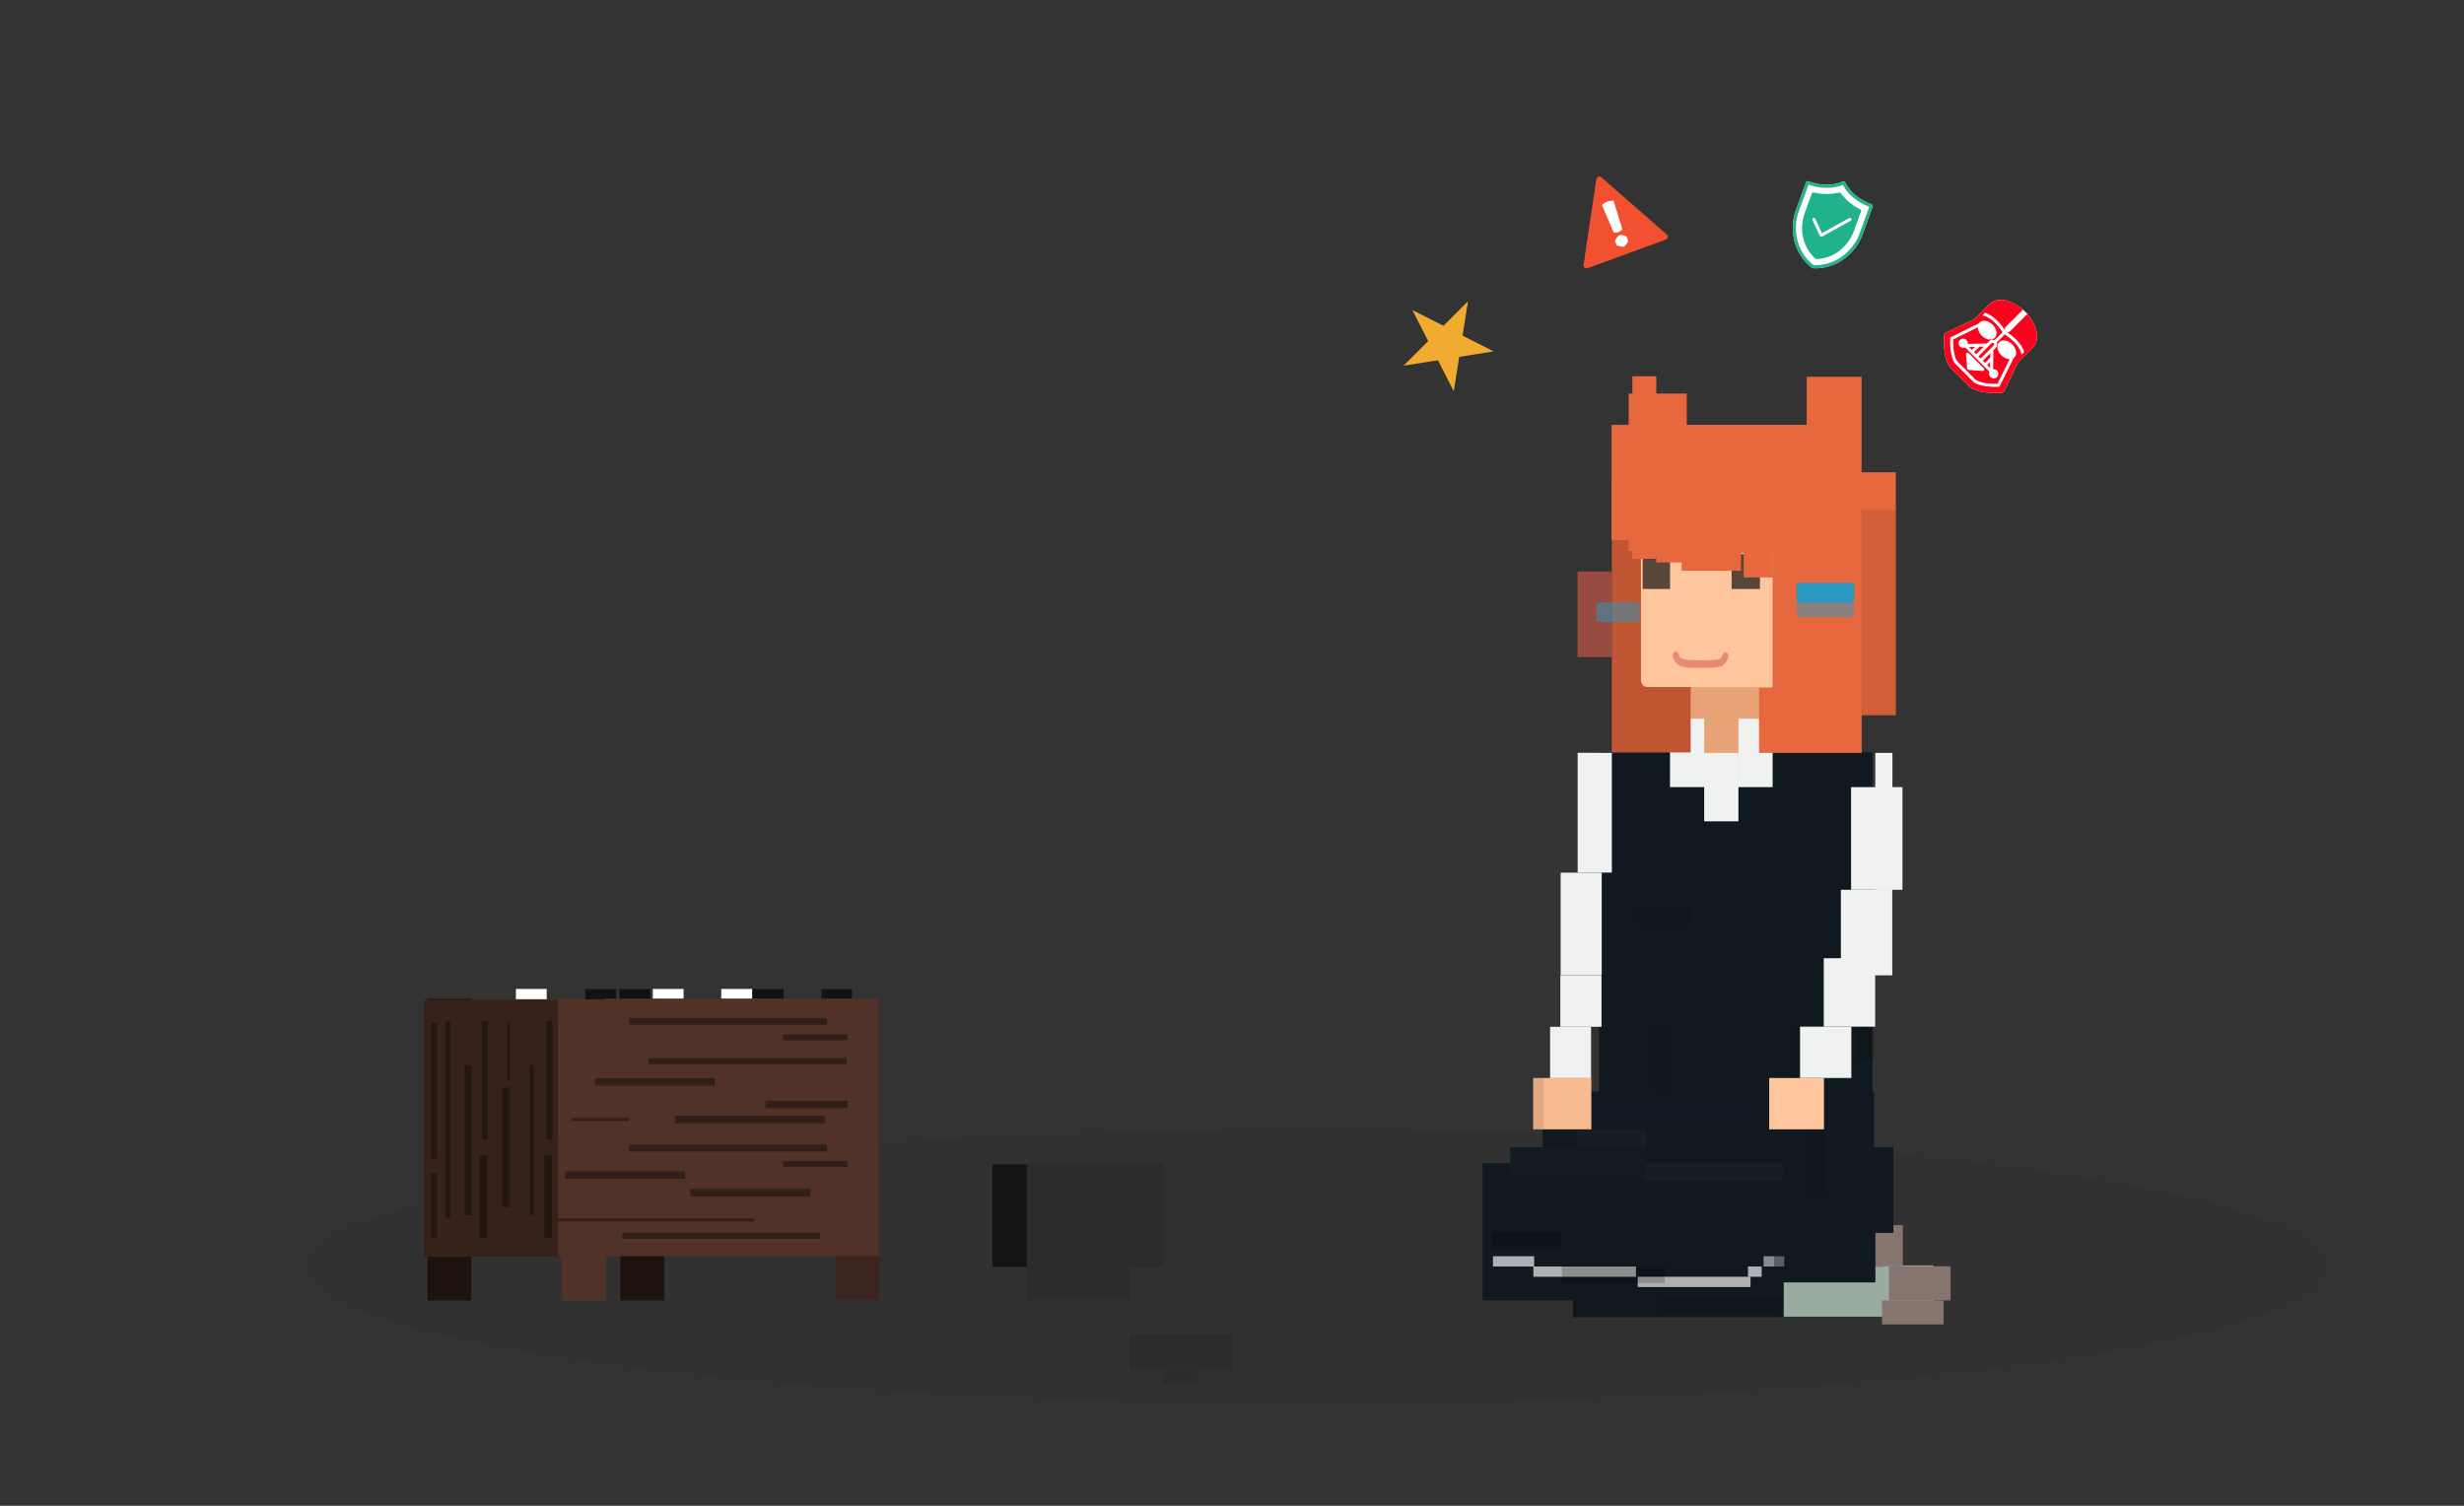<?xml version="1.0" encoding="UTF-8" standalone="no"?>
<!DOCTYPE svg PUBLIC "-//W3C//DTD SVG 1.1//EN" "http://www.w3.org/Graphics/SVG/1.1/DTD/svg11.dtd">
<svg width="100%" height="100%" viewBox="0 0 1440 880" version="1.1" xmlns="http://www.w3.org/2000/svg" xmlns:xlink="http://www.w3.org/1999/xlink" xml:space="preserve" style="fill-rule:evenodd;clip-rule:evenodd;stroke-linecap:round;stroke-linejoin:round;stroke-miterlimit:1.414;">
    <rect x="0" y="0" width="1440" height="880" fill="#333333" stroke="none"/>
    <g id="BG" transform="matrix(0.833,0,0,1.067,20.788,222.667)">
        <ellipse cx="898.898" cy="485" rx="707.877" ry="75" style="fill:rgb(10,10,10);fill-opacity:0.05;"/>
    </g>
    <g transform="matrix(2,0,0,2,-814.073,-140)">
        <g id="脚" transform="matrix(-13.75,1.15794e-31,-3.58237e-31,0.234,17417,292.812)">
            <rect x="1196" y="628" width="4" height="64" style="fill:rgb(154,171,159);"/>
        </g>
        <g id="脚1" transform="matrix(-11.744,1.3297e-30,-2.13166e-32,0.188,15003.2,310.25)">
            <rect x="1196" y="628" width="4" height="64" style="fill:rgb(127,145,131);"/>
        </g>
        <g id="靴" transform="matrix(-0.9,-8.33715e-32,3.47381e-31,2.5,1117.42,-260)">
            <rect x="156" y="280" width="20" height="4" style="fill:rgb(133,117,110);"/>
        </g>
        <g id="靴1" transform="matrix(-0.9,-8.33715e-32,2.43167e-31,1.75,1115.39,-40)">
            <rect x="156" y="280" width="20" height="4" style="fill:rgb(133,117,110);"/>
        </g>
        <g id="靴2" transform="matrix(-0.651,-6.03089e-32,4.16858e-31,3,1064.6,-412)">
            <rect x="156" y="280" width="20" height="4" style="fill:rgb(133,117,110);"/>
        </g>
        <g transform="matrix(-1,0,0,1,1161.04,106)">
            <g id="スカート" transform="matrix(21.256,1.96902e-30,4.55938e-32,0.328,-25215.8,76.938)">
                <rect x="1196" y="628" width="4" height="64" style="fill:rgb(16,25,31);"/>
            </g>
            <g id="スカート1" transform="matrix(27.991,2.59297e-30,5.42783e-32,0.391,-33276.5,53.688)">
                <rect x="1196" y="628" width="4" height="64" style="fill:rgb(16,25,31);"/>
            </g>
            <g id="スカート2" transform="matrix(19.245,1.78274e-30,3.2567e-32,0.234,-22790.8,141.812)">
                <rect x="1196" y="628" width="4" height="64" style="fill:rgb(16,25,31);"/>
            </g>
            <g id="スカート3" transform="matrix(21.25,1.96849e-30,3.2567e-32,0.234,-25209,176.812)">
                <rect x="1196" y="628" width="4" height="64" style="fill:rgb(16,25,31);"/>
            </g>
            <g id="スカート4" transform="matrix(22.005,2.0749e-30,9.59849e-32,0.703,-26085.2,-137.562)">
                <path d="M1200,628L1196,628L1196,692L1198.8,692L1198.8,684.967L1200,684.967L1200,628Z" style="fill:rgb(16,25,31);"/>
            </g>
            <g id="シワ" transform="matrix(3.011,2.78943e-31,6.5134e-33,0.047,-3295.45,301.562)">
                <rect x="1196" y="628" width="4" height="64" style="fill:white;fill-opacity:0.66;"/>
            </g>
            <g id="シワ1" transform="matrix(7.5,6.94763e-31,6.5134e-33,0.047,-8694.05,304.562)">
                <rect x="1196" y="628" width="4" height="64" style="fill:white;fill-opacity:0.66;"/>
            </g>
            <g id="シワ2" transform="matrix(8.237,7.63075e-31,6.5134e-33,0.047,-9608.96,307.562)">
                <rect x="1196" y="628" width="4" height="64" style="fill:white;fill-opacity:0.66;"/>
            </g>
            <g id="シワ3" transform="matrix(0.758,7.02407e-32,6.5134e-33,0.047,-670.934,301.562)">
                <rect x="1196" y="628" width="4" height="64" style="fill:white;fill-opacity:0.5;"/>
            </g>
            <g id="シワ4" transform="matrix(0.758,7.02407e-32,6.5134e-33,0.047,-673.934,301.562)">
                <rect x="1196" y="628" width="4" height="64" style="fill:white;fill-opacity:0.3;"/>
            </g>
            <g id="シワ5" transform="matrix(1.003,9.28929e-32,6.5134e-33,0.047,-960.362,304.562)">
                <rect x="1196" y="628" width="4" height="64" style="fill:white;fill-opacity:0.66;"/>
            </g>
            <g id="ワンピース" transform="matrix(19.985,1.85126e-30,2.17499e-31,1.565,-23695.2,-798.991)">
                <rect x="1196" y="628" width="4" height="64" style="fill:rgb(16,25,31);"/>
            </g>
        </g>
        <g id="シワ6" transform="matrix(-8.756,8.1108e-31,-1.08557e-32,0.078,11399.8,399.937)">
            <rect x="1196" y="628" width="4" height="64" style="fill-opacity:0.1;"/>
        </g>
        <g id="シワ7" transform="matrix(-5,4.63175e-31,-1.08557e-32,0.078,6843.04,380.937)">
            <rect x="1196" y="628" width="4" height="64" style="fill-opacity:0.2;"/>
        </g>
        <g id="シワ8" transform="matrix(-5,2.31588e-31,-2.17113e-32,0.078,6868.04,350.937)">
            <rect x="1196" y="628" width="4" height="64" style="fill:rgb(62,66,81);fill-opacity:0.15;"/>
        </g>
        <g id="シワ9" transform="matrix(-3.75,3.47381e-31,-1.08557e-32,0.078,5386.02,285.937)">
            <rect x="1196" y="628" width="4" height="64" style="fill-opacity:0.1;"/>
        </g>
        <g id="シワ10" transform="matrix(-1.25,1.15794e-31,-4.34227e-32,0.312,2390.02,173.75)">
            <rect x="1196" y="628" width="4" height="64" style="fill-opacity:0.05;"/>
        </g>
        <g id="シワ11" transform="matrix(-1.25,1.15794e-31,-4.34227e-32,0.312,2435.02,203.75)">
            <rect x="1196" y="628" width="4" height="64" style="fill-opacity:0.1;"/>
        </g>
        <g id="シワ12" transform="matrix(-1.25,1.15794e-31,-6.5134e-32,0.469,2430.02,75.625)">
            <rect x="1196" y="628" width="4" height="64" style="fill-opacity:0.1;"/>
        </g>
        <g id="シワ13" transform="matrix(-7.494,6.94239e-31,-1.08557e-32,0.078,9856.26,390.937)">
            <rect x="1196" y="628" width="4" height="64" style="fill-opacity:0.2;"/>
        </g>
        <g id="シワ14" transform="matrix(-10,1.15794e-30,-8.68453e-33,0.078,12888,360.937)">
            <rect x="1196" y="628" width="4" height="64" style="fill:rgb(62,66,81);fill-opacity:0.15;"/>
        </g>
        <g id="シワ15" transform="matrix(-9.921,1.14879e-30,-1.73691e-32,0.156,12753.5,307.005)">
            <rect x="1196" y="628" width="4" height="64" style="fill:rgb(57,60,72);fill-opacity:0.05;"/>
        </g>
        <g id="シワ16" transform="matrix(-12.5,1.44742e-30,-1.73691e-32,0.156,15870.3,291.875)">
            <rect x="1196" y="628" width="4" height="64" style="fill:rgb(51,55,80);fill-opacity:0.05;"/>
        </g>
        <g transform="matrix(-2.129,1.97215e-31,-3.77695e-32,0.272,3424.92,208.022)">
            <rect x="1196" y="628" width="4" height="64" style="fill:none;"/>
        </g>
        <g id="腕" transform="matrix(-0.751,6.95261e-32,-1.04214e-30,7.5,1080.11,-1800)">
            <rect x="156" y="280" width="20" height="4" style="fill:rgb(240,241,241);"/>
        </g>
        <g id="腕1" transform="matrix(-0.25,2.31588e-32,-1.38953e-30,10,999.016,-2510)">
            <rect x="156" y="280" width="20" height="4" style="fill:rgb(240,241,241);"/>
        </g>
        <g id="腕2" transform="matrix(-0.5,4.63175e-32,-1.21585e-30,8.75,956.036,-2160.03)">
            <rect x="156" y="280" width="20" height="4" style="fill:rgb(240,241,241);"/>
        </g>
        <g id="腕3" transform="matrix(0.75,6.94763e-32,5.21072e-31,3.75,816.016,-680)">
            <rect x="156" y="280" width="20" height="4" style="fill:rgb(240,241,241);"/>
        </g>
        <g id="腕4" transform="matrix(-0.6,5.5581e-32,-1.04214e-30,7.5,968.669,-1775)">
            <rect x="156" y="280" width="20" height="4" style="fill:rgb(240,241,241);"/>
        </g>
        <g id="腕5" transform="matrix(-0.602,4.46033e-32,-6.51319e-31,3.75,968.928,-694.966)">
            <rect x="156" y="280" width="20" height="4" style="fill:rgb(240,241,241);"/>
        </g>
        <g id="腕6" transform="matrix(-0.598,4.42972e-32,-6.51319e-31,3.75,965.238,-679.967)">
            <rect x="156" y="280" width="20" height="4" style="fill:rgb(240,241,241);"/>
        </g>
        <g id="アウター.28.暗.29." transform="matrix(0.261,-1.97891e-32,-2.12289e-30,12.5,908.841,-3170)">
            <rect x="156" y="280" width="20" height="4" style="fill-opacity:0.1;"/>
        </g>
        <g id="腕7" transform="matrix(-0.751,6.95351e-32,-6.94763e-31,5,1072.13,-1050)">
            <rect x="156" y="280" width="20" height="4" style="fill:rgb(240,241,241);"/>
        </g>
        <g id="腕8" transform="matrix(-0.751,6.95351e-32,-8.68453e-31,6.25,1077.13,-1420)">
            <rect x="156" y="280" width="20" height="4" style="fill:rgb(240,241,241);"/>
        </g>
        <g id="首" transform="matrix(1.5,-1.38953e-31,-2.16825e-30,15.604,661.016,-4141.4)">
            <rect x="156" y="280" width="20" height="4" style="fill:rgb(231,163,118);"/>
        </g>
        <g id="えり" transform="matrix(0.5,-4.63175e-32,-6.94763e-31,5,837.016,-1120)">
            <rect x="156" y="280" width="20" height="4" style="fill:rgb(240,241,241);"/>
        </g>
        <g id="えり1" transform="matrix(0.5,-4.63175e-32,-6.94763e-31,5,817.016,-1120)">
            <rect x="156" y="280" width="20" height="4" style="fill:rgb(240,241,241);"/>
        </g>
        <g id="えり2" transform="matrix(0.5,-4.63175e-32,-6.94763e-31,5,827.016,-1110)">
            <rect x="156" y="280" width="20" height="4" style="fill:rgb(240,241,241);"/>
        </g>
        <g id="えり3" transform="matrix(0.5,-4.63175e-32,-3.39911e-31,2.446,827.016,-394.732)">
            <rect x="156" y="280" width="20" height="4" style="fill:rgb(240,241,241);"/>
        </g>
        <g id="ヘアー" transform="matrix(1.152,-1.06691e-31,-2.79801e-30,20.136,698.311,-5428.75)">
            <rect x="156" y="280" width="20" height="4" style="fill:rgb(192,86,51);"/>
        </g>
        <g id="肌" transform="matrix(0.8,7.4108e-32,5.21072e-31,3.75,799.216,-665)">
            <rect x="156" y="280" width="20" height="4" style="fill:rgb(255,197,157);"/>
        </g>
        <g id="肌1" transform="matrix(-0.85,6.29918e-32,-6.5134e-31,3.75,1004.64,-665)">
            <rect x="156" y="280" width="20" height="4" style="fill:rgb(248,186,145);"/>
        </g>
        <g id="肌2" transform="matrix(2.555,-2.36658e-31,-1.36046e-30,9.791,487.958,-2509.89)">
            <path d="M176,280L156,280L156,283.8C156,283.91 156.343,284 156.766,284L176,284L176,280Z" style="fill:rgb(255,197,157);"/>
        </g>
        <g id="肌3" transform="matrix(-0.15,1.11162e-32,-6.5134e-31,3.75,881.436,-665)">
            <rect x="156" y="280" width="20" height="4" style="fill-opacity:0.1;"/>
        </g>
        <g id="め" transform="matrix(0.414,7.29891e-17,1.60166e-15,2.547,848.446,-481.242)">
            <rect x="156" y="280" width="20" height="4" style="fill:rgb(19,16,16);fill-opacity:0.7;"/>
        </g>
        <g id="め1" transform="matrix(0.4,7.05119e-17,1.60166e-15,2.547,824.638,-481.242)">
            <rect x="156" y="280" width="20" height="4" style="fill:rgb(19,16,16);fill-opacity:0.7;"/>
        </g>
        <g id="ヘアー1" transform="matrix(0.5,-4.63175e-32,-8.68453e-31,6.25,790.016,-1513)">
            <rect x="156" y="280" width="20" height="4" style="fill:rgb(218,94,72);fill-opacity:0.6;"/>
        </g>
        <g id="ヘアー2" transform="matrix(1.5,-1.38953e-31,-6.60025e-31,4.75,687.038,-1059)">
            <rect x="156" y="280" width="20" height="4" style="fill:rgb(231,104,62);"/>
        </g>
        <g id="ヘアー3" transform="matrix(1.8,-1.66743e-31,-2.46641e-30,17.75,644.216,-4762)">
            <rect x="156" y="280" width="20" height="4" style="fill:rgb(231,104,62);"/>
        </g>
        <g id="ヘアー4" transform="matrix(2.255,-2.08879e-31,-5.77737e-31,4.158,533.347,-949.273)">
            <rect x="156" y="280" width="20" height="4" style="fill:rgb(231,104,62);"/>
        </g>
        <g id="ヘアー5" transform="matrix(-0.868,-8.03992e-32,4.7988e-31,3.454,1051.18,-744.167)">
            <rect x="156" y="280" width="20" height="4" style="fill:rgb(231,104,62);"/>
        </g>
        <g id="ヘアー6" transform="matrix(-0.427,-3.95613e-32,6.24282e-31,4.493,966.175,-1041.65)">
            <rect x="156" y="280" width="20" height="4" style="fill:rgb(231,104,62);"/>
        </g>
        <g id="ヘアー7" transform="matrix(-0.427,-3.95613e-32,3.83849e-31,2.762,991.696,-545.688)">
            <rect x="156" y="280" width="20" height="4" style="fill:rgb(231,104,62);"/>
        </g>
        <g id="ヘアー8" transform="matrix(-2.23,-2.06579e-31,1.12992e-30,8.132,1283.93,-2082.82)">
            <rect x="156" y="280" width="20" height="4" style="fill:rgb(231,104,62);"/>
        </g>
        <g id="ヘアー9" transform="matrix(-0.849,-7.86271e-32,1.59795e-30,11.5,1032.37,-3035)">
            <rect x="156" y="280" width="20" height="4" style="fill:rgb(231,104,62);"/>
        </g>
        <g id="ヘアー10" transform="matrix(-0.35,-3.24223e-32,1.85366e-30,13.34,945.617,-3555.27)">
            <rect x="156" y="280" width="20" height="4" style="fill:rgb(231,104,62);"/>
        </g>
        <g id="ヘアー11" transform="matrix(1.07,-9.91397e-32,-1.17188e-30,8.434,711.027,-2167.37)">
            <rect x="156" y="280" width="20" height="4" style="fill:rgb(231,104,62);"/>
        </g>
        <g id="ヘアー12" transform="matrix(-0.802,-7.42684e-32,1.05349e-30,7.582,1076.12,-1942.86)">
            <rect x="156" y="280" width="20" height="4" style="fill:rgb(231,104,62);"/>
        </g>
        <g id="ヘアー13" transform="matrix(0.5,-4.58086e-32,-2.10744e-30,15,873.016,-3981)">
            <rect x="156" y="280" width="20" height="4" style="fill-opacity:0.1;"/>
        </g>
        <g id="ほっぺ" transform="matrix(0.839,-7.76959e-32,-1.99407e-31,1.435,801.141,-161.517)">
            <rect x="156" y="280" width="20" height="4" style="fill:rgb(41,153,193);"/>
        </g>
        <g id="ほっぺ1" transform="matrix(0.839,-7.76959e-32,-1.99407e-31,1.435,801.141,-157.259)">
            <rect x="156" y="280" width="20" height="4" style="fill:rgb(41,153,193);fill-opacity:0.5;"/>
        </g>
        <g id="ほっぺ2" transform="matrix(0.63,-5.83696e-32,-1.99407e-31,1.435,775.2,-155.777)">
            <rect x="156" y="280" width="20" height="4" style="fill:rgb(41,153,193);fill-opacity:0.5;"/>
        </g>
        <g transform="matrix(-0.776,0,0,1,1101.9,106)">
            <path d="M245.72,155.739C246.895,157.972 247.153,158.023 256.051,158.054C262.921,158.079 263.664,157.314 264.434,155.509" style="fill:none;stroke:rgb(227,132,116);stroke-opacity:0.9;stroke-width:2.23px;"/>
        </g>
    </g>
    <g id="脚2" transform="matrix(2.572,0,0,1.356,-1875.14,-473.943)">
        <rect x="870" y="780" width="10" height="130" style="fill:rgb(29,18,14);"/>
    </g>
    <g id="脚3" transform="matrix(2.572,0,0,1.346,-1749.52,-465.192)">
        <rect x="870" y="780" width="10" height="130" style="fill:rgb(60,37,30);"/>
    </g>
    <g id="脚4" transform="matrix(2.572,0,0,1.356,-1909.3,-473.943)">
        <rect x="870" y="780" width="10" height="130" style="fill:rgb(81,50,40);"/>
    </g>
    <g id="脚5" transform="matrix(2.572,0,0,1.356,-1987.88,-473.943)">
        <rect x="870" y="780" width="10" height="130" style="fill:rgb(29,18,14);"/>
    </g>
    <g id="天板.28.わき.29." transform="matrix(8.058,0,0,1.154,-6762.74,-315.715)">
        <rect x="870" y="780" width="10" height="130" style="fill:rgb(55,34,27);"/>
    </g>
    <g id="天板" transform="matrix(2.961,0,0,1.158,-2249.95,-319.653)">
        <rect x="870" y="780" width="10" height="130" style="fill:rgb(81,50,40);"/>
    </g>
    <g transform="matrix(3.6,0,0,3,-362.8,-652)">
        <rect x="223" y="410" width="5" height="2" style="fill:rgb(19,19,19);"/>
    </g>
    <g transform="matrix(3.6,0,0,3,-440.8,-652)">
        <rect x="223" y="410" width="5" height="2" style="fill:rgb(19,19,19);"/>
    </g>
    <g transform="matrix(3.6,0,0,3,-460.8,-652)">
        <rect x="223" y="410" width="5" height="2" style="fill:rgb(19,19,19);"/>
    </g>
    <g transform="matrix(3.6,0,0,3,-322.8,-652)">
        <rect x="223" y="410" width="5" height="2" style="fill:rgb(19,19,19);"/>
    </g>
    <g transform="matrix(3.6,0,0,3,-381.296,-652.062)">
        <rect x="223" y="410" width="5" height="2" style="fill:white;"/>
    </g>
    <g transform="matrix(3.6,0,0,3,-421.296,-652.062)">
        <rect x="223" y="410" width="5" height="2" style="fill:white;"/>
    </g>
    <g transform="matrix(3.6,0,0,3,-501.296,-652.062)">
        <g>
            <rect x="223" y="410" width="5" height="2" style="fill:white;"/>
        </g>
    </g>
    <g id="天板1" transform="matrix(16,0,0,1.158,-13566.4,-319.653)">
        <rect x="870" y="780" width="10" height="130" style="fill:rgb(81,50,40);"/>
    </g>
    <g id="天板2" transform="matrix(6,0,0,0.615,-4620,200)">
        <rect x="870" y="780" width="10" height="130" style="fill:rgb(44,44,44);"/>
    </g>
    <g id="天板3" transform="matrix(4,0,0,0.462,-2840,320)">
        <rect x="870" y="780" width="10" height="130" style="fill:rgb(44,44,44);"/>
    </g>
    <g id="天板4" transform="matrix(6,0,0,0.154,-4560,660)">
        <rect x="870" y="780" width="10" height="130" style="fill:rgb(44,44,44);"/>
    </g>
    <g id="天板5" transform="matrix(2,0,0,0.062,-1060,752)">
        <rect x="870" y="780" width="10" height="130" style="fill:rgb(44,44,44);"/>
    </g>
    <g id="天板6" transform="matrix(2,0,0,0.462,-1160,320)">
        <rect x="870" y="780" width="10" height="130" style="fill:rgb(19,19,19);"/>
    </g>
    <g id="木目" transform="matrix(-0.438,0,0,0.674,656.934,96.817)">
        <rect x="870" y="780" width="10" height="130" style="fill:rgb(18,13,10);fill-opacity:0.5;"/>
    </g>
    <g id="木目1" transform="matrix(-0.175,0,0,0.263,450.23,392.062)">
        <rect x="870" y="780" width="10" height="130" style="fill:rgb(18,13,10);fill-opacity:0.5;"/>
    </g>
    <g id="木目2" transform="matrix(-0.438,0,0,0.371,665.693,385.852)">
        <rect x="870" y="780" width="10" height="130" style="fill:rgb(18,13,10);fill-opacity:0.5;"/>
    </g>
    <g id="木目3" transform="matrix(-0.438,0,0,0.539,678.831,215.059)">
        <rect x="870" y="780" width="10" height="130" style="fill:rgb(18,13,10);fill-opacity:0.5;"/>
    </g>
    <g id="木目4" transform="matrix(-2.44929e-17,-0.4,-0.89,5.44759e-17,1177.62,1020.97)">
        <rect x="870" y="780" width="10" height="130" style="fill:rgb(18,13,10);fill-opacity:0.5;"/>
    </g>
    <g id="木目5" transform="matrix(-2.14525e-17,-0.35,-0.89,5.44759e-17,1173.5,1028.49)">
        <rect x="870" y="780" width="10" height="130" style="fill:rgb(18,13,10);fill-opacity:0.5;"/>
    </g>
    <g id="木目6" transform="matrix(-0.35,0,0,0.532,589.493,181.854)">
        <rect x="870" y="780" width="10" height="130" style="fill:rgb(18,13,10);fill-opacity:0.5;"/>
    </g>
    <g id="木目7" transform="matrix(-2.14525e-17,-0.35,-0.29,1.77731e-17,721.54,986.527)">
        <rect x="870" y="780" width="10" height="130" style="fill:rgb(18,13,10);fill-opacity:0.5;"/>
    </g>
    <g id="木目8" transform="matrix(-0.238,0,0,0.674,518.906,96.817)">
        <rect x="870" y="780" width="10" height="130" style="fill:rgb(18,13,10);fill-opacity:0.5;"/>
    </g>
    <g id="木目9" transform="matrix(-1.07262e-17,-0.175,-0.263,1.60841e-17,572.912,807.36)">
        <rect x="870" y="780" width="10" height="130" style="fill:rgb(18,13,10);fill-opacity:0.5;"/>
    </g>
    <g id="木目10" transform="matrix(-0.438,0,0,0.371,703.665,385.852)">
        <rect x="870" y="780" width="10" height="130" style="fill:rgb(18,13,10);fill-opacity:0.5;"/>
    </g>
    <g id="木目11" transform="matrix(-2.68156e-17,-0.438,-0.539,3.30038e-17,820.777,1069.96)">
        <rect x="870" y="780" width="10" height="130" style="fill:rgb(18,13,10);fill-opacity:0.5;"/>
    </g>
    <g id="木目12" transform="matrix(-2.44929e-17,-0.4,-0.89,5.44759e-17,1177.62,946.939)">
        <rect x="870" y="780" width="10" height="130" style="fill:rgb(18,13,10);fill-opacity:0.5;"/>
    </g>
    <g id="木目13" transform="matrix(-2.14525e-17,-0.35,-0.89,5.44759e-17,1189.07,926.458)">
        <rect x="870" y="780" width="10" height="130" style="fill:rgb(18,13,10);fill-opacity:0.5;"/>
    </g>
    <g id="木目14" transform="matrix(-0.35,0,0,0.532,627.465,181.854)">
        <rect x="870" y="780" width="10" height="130" style="fill:rgb(18,13,10);fill-opacity:0.5;"/>
    </g>
    <g id="木目15" transform="matrix(-2.14525e-17,-0.35,-0.29,1.77731e-17,721.54,912.499)">
        <rect x="870" y="780" width="10" height="130" style="fill:rgb(18,13,10);fill-opacity:0.5;"/>
    </g>
    <g id="木目16" transform="matrix(-2.68156e-17,0.438,0.674,4.12548e-17,-131.103,270.989)">
        <rect x="870" y="780" width="10" height="130" style="fill:rgb(18,13,10);fill-opacity:0.5;"/>
    </g>
    <g id="木目17" transform="matrix(-1.07262e-17,0.175,0.882,5.4005e-17,-361.702,559.817)">
        <rect x="870" y="780" width="10" height="130" style="fill:rgb(18,13,10);fill-opacity:0.5;"/>
    </g>
    <g id="木目18" transform="matrix(-2.68156e-17,0.438,0.371,2.26901e-17,157.932,262.231)">
        <rect x="870" y="780" width="10" height="130" style="fill:rgb(18,13,10);fill-opacity:0.5;"/>
    </g>
    <g id="木目19" transform="matrix(-2.68156e-17,0.438,0.539,3.30038e-17,-72.861,249.093)">
        <rect x="870" y="780" width="10" height="130" style="fill:rgb(18,13,10);fill-opacity:0.5;"/>
    </g>
    <g id="木目20" transform="matrix(-2.68156e-17,0.438,0.539,3.30038e-17,-16.976,313.81)">
        <rect x="870" y="780" width="10" height="130" style="fill:rgb(18,13,10);fill-opacity:0.5;"/>
    </g>
    <g id="木目21" transform="matrix(0.266,3.26366e-17,1.0801e-16,-0.882,29.103,1399.54)">
        <rect x="870" y="780" width="10" height="130" style="fill:rgb(18,13,10);fill-opacity:0.5;"/>
    </g>
    <g id="木目22" transform="matrix(0.35,4.2905e-17,7.50062e-17,-0.612,-52.603,1154.3)">
        <rect x="870" y="780" width="10" height="130" style="fill:rgb(18,13,10);fill-opacity:0.5;"/>
    </g>
    <g id="木目23" transform="matrix(0.35,4.2905e-17,3.55461e-17,-0.29,-52.603,949.46)">
        <rect x="870" y="780" width="10" height="130" style="fill:rgb(18,13,10);fill-opacity:0.5;"/>
    </g>
    <g transform="matrix(0.851,-0.31,0.31,0.851,909.084,111.483)">
        <path id="Fill.-59" d="M57.738,51.018L30.755,1.97C30.394,1.353 29.75,0.983 29.033,0.983C28.313,0.983 27.667,1.356 27.293,2.003L0.674,51.004C0.312,51.628 0.31,52.375 0.672,53.001C1.032,53.626 1.679,54 2.4,54L56.003,54C56.727,54 57.374,53.625 57.734,52.997C58.095,52.368 58.091,51.62 57.738,51.018Z" style="fill:rgb(241,80,49);"/>
        <g id="Fill.-60" transform="matrix(1,0,0,1,0,1)">
            <path d="M25,18L26,37C26,37.553 28.447,38 29,38C29.553,38 32,37.553 32,37L33,18C33,17.447 29.553,17 29,17C28.447,17 25,17.447 25,18" style="fill:white;"/>
        </g>
        <g id="Fill.-61" transform="matrix(1.333,0,0,1.333,-9.667,-11)">
            <path d="M29,39C28.447,39 26,40.447 26,41L26,43C26,43.553 28.447,45 29,45C29.553,45 32,43.553 32,43L32,41C32,40.447 29.553,39 29,39" style="fill:white;"/>
        </g>
    </g>
    <g transform="matrix(0.761,-0.761,0.681,0.681,-2579.1,1650.17)">
        <path d="M3202.03,1421.09L3207.88,1441.18L3226.79,1441.18L3211.49,1453.6L3217.33,1473.7L3202.03,1461.28L3186.73,1473.7L3192.58,1453.6L3177.27,1441.18L3196.19,1441.18L3202.03,1421.09Z" style="fill:rgb(241,171,49);"/>
    </g>
    <g transform="matrix(0.637,0.637,-0.637,0.637,1166.43,164.943)">
        <path id="Fill.-541" d="M53.882,46.492L47,26.83L47,13.656C47,8.346 43.49,4.234 36.848,1.766C34.956,1.063 32.99,0.597 31,0.316L31,0.289L30.109,0.19C30.055,0.184 30,0.183 29.946,0.177C29.631,0.144 29.316,0.121 29,0.099L25,0.099C24.684,0.121 24.369,0.144 24.054,0.177C24,0.183 23.945,0.184 23.891,0.19L23,0.289L23,0.316C21.01,0.597 19.044,1.063 17.151,1.766C10.51,4.234 7,8.346 7,13.656L7,26.83L0.12,46.488C-0.04,46.939 0.048,47.425 0.356,47.788C2.088,49.827 11.125,60 19,60L35,60C42.871,60 51.911,49.827 53.644,47.787C53.952,47.425 54.04,46.939 53.882,46.492Z" style="fill:white;"/>
        <path id="Fill.-536" d="M27,29C26.449,29 26,29.448 26,30L26,32.6C26,32.67 25.975,32.736 25.96,32.804C25.974,32.869 26,32.93 26,33L26,42L28,42L28,33C28,32.93 28.026,32.869 28.04,32.804C28.025,32.736 28,32.67 28,32.6L28,30C28,29.448 27.551,29 27,29" style="fill:rgb(251,3,31);"/>
        <path id="Fill.-537" d="M34,39.242L34,42L36.651,42L34,39.242" style="fill:rgb(251,3,31);"/>
        <path id="Fill.-538" d="M32,37.162L30,35.082L30,42L32,42L32,37.162" style="fill:rgb(251,3,31);"/>
        <path id="Fill.-539" d="M22,42L24,42L24,35.082L22,37.162L22,42" style="fill:rgb(251,3,31);"/>
        <path id="Fill.-540" d="M20,42L20,39.242L17.349,42L20,42" style="fill:rgb(251,3,31);"/>
        <path id="Fill.-5411" d="M53.882,46.492L47,26.83L47,13.656C47,8.346 43.49,4.234 36.848,1.766C34.956,1.063 32.99,0.597 31,0.316L31,0.289L30.109,0.19C30.055,0.184 30,0.183 29.946,0.177C29.631,0.144 29.316,0.121 29,0.099L29,16C29,16.812 28.511,17.51 27.813,17.823C37.363,15.962 42.573,17.661 45,19.033L45,21.442C43.935,20.579 39.28,17.589 28,19.828L28,27.184C29.161,27.598 30,28.698 30,30L30,32.197L38.634,41.177C39.183,40.466 40.034,40 41,40C42.654,40 44,41.346 44,43C44,44.654 42.654,46 41,46C39.698,46 38.598,45.161 38.184,44L15.816,44C15.402,45.161 14.302,46 13,46C11.346,46 10,44.654 10,43C10,41.346 11.346,40 13,40C13.965,40 14.817,40.466 15.366,41.177L24,32.197L24,30C24,28.698 24.838,27.598 26,27.184L26,19.828C14.722,17.587 10.066,20.578 9,21.441L9,19.033C11.426,17.66 16.635,15.962 26.186,17.823C25.489,17.51 25,16.812 25,16L25,0.099C24.684,0.121 24.369,0.144 24.054,0.177C24,0.183 23.945,0.184 23.891,0.19L23,0.289L23,0.316C21.01,0.597 19.044,1.063 17.151,1.766C10.51,4.234 7,8.346 7,13.656L7,26.83L0.12,46.488C-0.04,46.939 0.048,47.425 0.356,47.788C2.088,49.827 11.125,60 19,60L35,60C42.871,60 51.911,49.827 53.644,47.787C53.952,47.425 54.04,46.939 53.882,46.492ZM19.062,45.653C19.207,45.261 19.581,45 20,45L34,45C34.419,45 34.792,45.261 34.938,45.653C35.083,46.046 34.969,46.487 34.651,46.759L27.651,52.759C27.463,52.92 27.232,53 27,53C26.768,53 26.537,52.92 26.349,52.759L19.349,46.759C19.031,46.487 18.917,46.046 19.062,45.653ZM49.178,46.785C47.74,48.324 40.302,56 35,56L19,56C13.701,56 6.259,48.324 4.822,46.785L4.414,46.349L11.053,26.681L11.07,26.687C11.029,26.462 11,26.234 11,26C11,23.196 14.075,21 18,21C21.925,21 25,23.196 25,26C25,28.804 21.925,31 18,31C15.669,31 13.644,30.221 12.378,29.005L6.692,45.853C10.641,49.976 15.863,54 19,54L35,54C38.139,54 43.36,49.976 47.308,45.853L41.622,29.005C40.356,30.221 38.331,31 36,31C32.075,31 29,28.804 29,26C29,23.196 32.075,21 36,21C39.925,21 43,23.196 43,26C43,26.234 42.971,26.462 42.929,26.687L42.947,26.681L49.586,46.349L49.178,46.785Z" style="fill:rgb(251,3,31);"/>
    </g>
    <g transform="matrix(0.846,0.308,-0.308,0.846,1058.3,98.852)">
        <path id="Fill.-66" d="M45,8C30.372,8 23.831,0.434 23.768,0.36C23.388,-0.096 22.612,-0.096 22.232,0.36C22.168,0.436 15.695,8 1,8C0.448,8 0,8.448 0,9L0,28.085C0,38.518 4.69,48.433 12.546,54.606C15.713,57.095 19.134,58.896 22.715,59.959C22.809,59.986 22.904,60 23,60C23.096,60 23.191,59.986 23.285,59.959C26.866,58.896 30.287,57.095 33.454,54.606C41.31,48.433 46,38.518 46,28.085L46,9C46,8.448 45.552,8 45,8Z" style="fill:white;"/>
        <path id="Fill.-661" d="M45,8C30.372,8 23.831,0.434 23.768,0.36C23.388,-0.096 22.612,-0.096 22.232,0.36C22.168,0.436 15.695,8 1,8C0.448,8 0,8.448 0,9L0,28.085C0,38.518 4.69,48.433 12.546,54.606C15.713,57.095 19.134,58.896 22.715,59.959C22.809,59.986 22.904,60 23,60C23.096,60 23.191,59.986 23.285,59.959C26.866,58.896 30.287,57.095 33.454,54.606C41.31,48.433 46,38.518 46,28.085L46,9C46,8.448 45.552,8 45,8ZM44,28.085C44,37.909 39.596,47.236 32.218,53.034C29.335,55.3 26.235,56.955 23,57.955C19.765,56.955 16.665,55.3 13.782,53.034C6.404,47.236 2,37.909 2,28.085L2,9.989C14.242,9.717 20.865,4.492 23,2.443C25.135,4.492 31.758,9.717 44,9.989L44,28.085Z" style="fill:rgb(32,179,139);"/>
        <path id="Fill.-67" d="M22.438,8.003C19.423,10.052 14.275,12.692 6.873,13.636C6.374,13.7 6,14.125 6,14.628L6,28.085C6,36.692 9.833,44.843 16.254,49.889C18.276,51.479 20.423,52.725 22.635,53.592C22.752,53.638 22.876,53.661 23,53.661C23.124,53.661 23.248,53.638 23.365,53.592C25.576,52.725 27.723,51.479 29.747,49.889C36.167,44.843 40,36.692 40,28.085L40,14.628C40,14.125 39.626,13.7 39.126,13.636C31.725,12.692 26.577,10.052 23.562,8.003C23.223,7.773 22.777,7.773 22.438,8.003ZM34.248,21.341C34.612,20.927 35.243,20.884 35.659,21.248C36.074,21.611 36.116,22.243 35.752,22.659L21.752,38.659C21.57,38.867 21.31,38.99 21.033,39L21,39C20.735,39 20.481,38.895 20.293,38.707L12.293,30.707C11.902,30.316 11.902,29.684 12.293,29.293C12.684,28.902 13.316,28.902 13.707,29.293L20.951,36.537L34.248,21.341Z" style="fill:rgb(32,179,139);"/>
    </g>
</svg>

